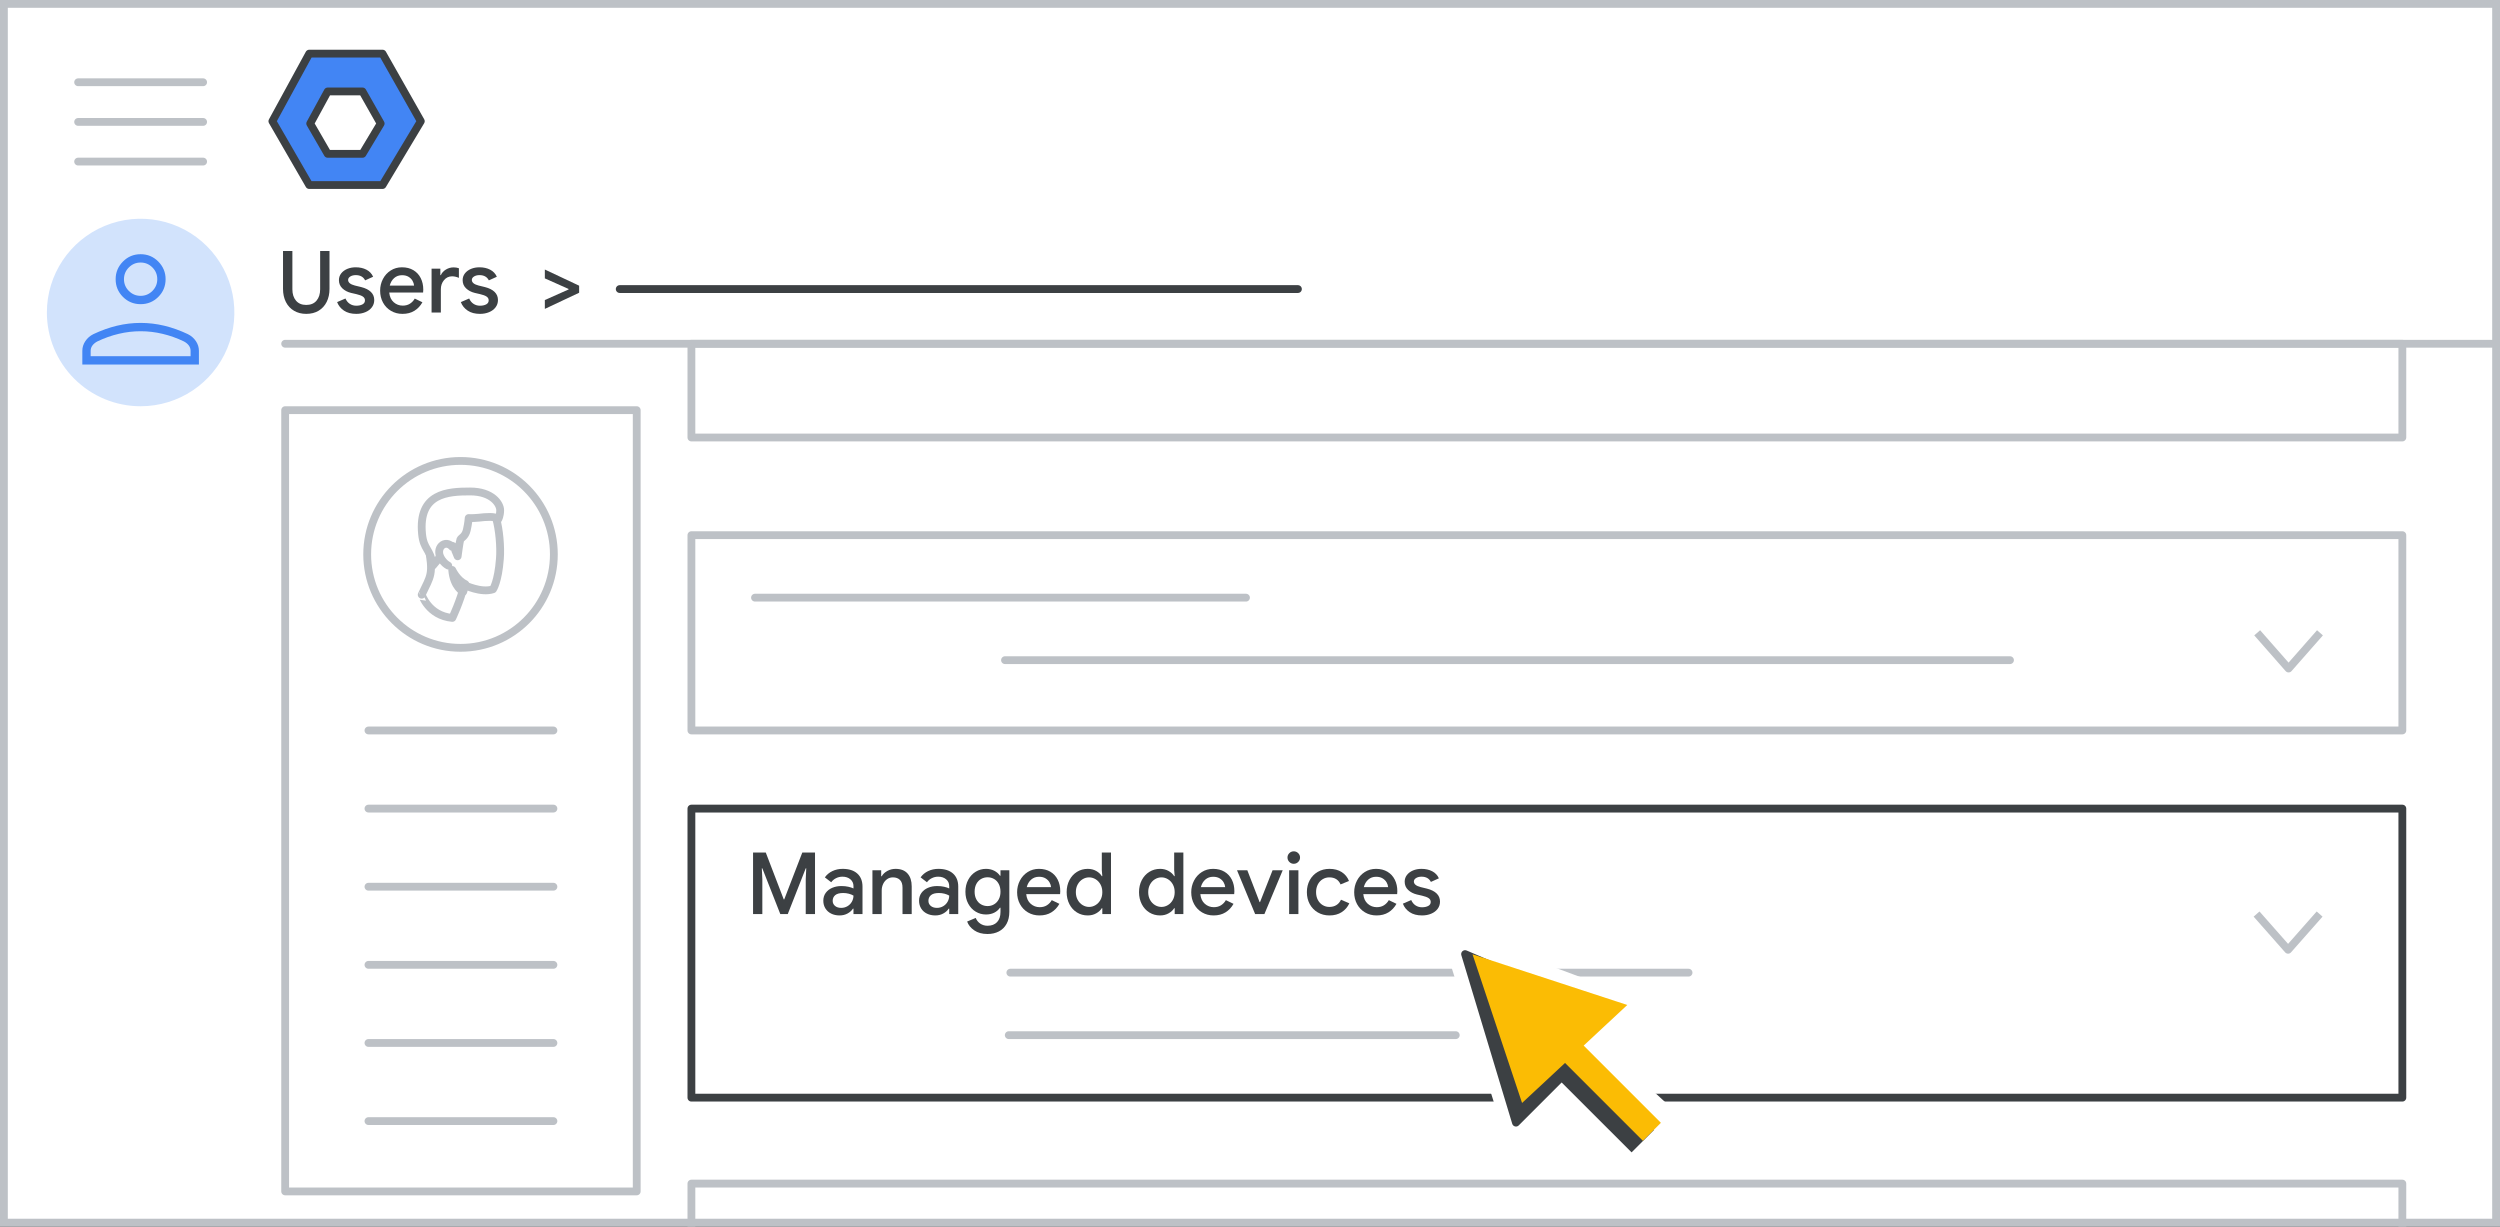 <?xml version="1.0" encoding="UTF-8"?>
<svg width="320px" height="157px" viewBox="0 0 320 157" version="1.1" xmlns="http://www.w3.org/2000/svg" xmlns:xlink="http://www.w3.org/1999/xlink">
    <rect x="0" y="0" width="320" height="157" fill="#333333" stroke="none"/>
    <title>admin-users-managed-devices</title>
    <g id="admin-users-managed-devices" stroke="none" stroke-width="1" fill="none" fill-rule="evenodd">
        <rect id="Rectangle" stroke="#BDC1C6" fill="#FFFFFF" x="0.5" y="0.5" width="319" height="156"></rect>
        <line x1="36.5" y1="44" x2="319" y2="44" id="Line" stroke="#BDC1C6" stroke-linecap="round"></line>
        <g id="Logos/admin" transform="translate(34.864, 6.864)" stroke="#3C4043" stroke-linejoin="round">
            <g id="Group-3-Copy" transform="translate(0, 0)">
                <polygon id="Path-19" fill="#4285F4" points="4.72 0 14.099 0 19 8.653 14.099 16.822 4.72 16.822 2.01713646e-14 8.653"></polygon>
                <polygon id="Path-19" fill="#FFFFFF" points="7.082 4.841 11.535 4.841 13.862 8.949 11.535 12.828 7.082 12.828 4.841 8.949"></polygon>
            </g>
        </g>
        <g id="UI/menu-light-grey" transform="translate(10, 10)" stroke="#BDC1C6" stroke-linecap="round" stroke-linejoin="round">
            <line x1="1.73472348e-16" y1="0.529" x2="16" y2="0.529" id="Line"></line>
            <line x1="1.73472348e-16" y1="5.606" x2="16" y2="5.606" id="Line"></line>
            <line x1="1.73472348e-16" y1="10.683" x2="16" y2="10.683" id="Line"></line>
        </g>
        <g id="nav-directory-on" transform="translate(6, 28)" fill-rule="nonzero">
            <path d="M12,24 C16.854,24 21.229,21.076 23.087,16.591 C24.944,12.107 23.916,6.945 20.484,3.514 C17.051,0.082 11.889,-0.944 7.405,0.915 C2.921,2.773 -0.002,7.15 0,12.004 C0,15.186 1.264,18.238 3.515,20.488 C5.765,22.738 8.818,24.001 12,24 Z" id="Path" fill="#D2E3FC"></path>
            <g id="person_BASELINE_P900" transform="translate(4.538, 4.538)" fill="#4285F4">
                <path d="M7.462,6.396 C6.573,6.396 5.818,6.085 5.196,5.463 C4.575,4.841 4.264,4.086 4.264,3.198 C4.264,2.327 4.575,1.577 5.196,0.945 C5.818,0.315 6.573,0 7.462,0 C8.35,0 9.105,0.315 9.727,0.945 C10.348,1.577 10.659,2.327 10.659,3.198 C10.659,4.086 10.348,4.841 9.727,5.463 C9.105,6.085 8.35,6.396 7.462,6.396 Z M0,14.124 L0,12.365 C0,11.921 0.129,11.507 0.387,11.125 C0.644,10.744 0.986,10.446 1.412,10.233 C2.425,9.753 3.433,9.393 4.437,9.153 C5.441,8.914 6.449,8.794 7.462,8.794 C8.474,8.794 9.483,8.914 10.487,9.153 C11.49,9.393 12.498,9.753 13.511,10.233 C13.937,10.446 14.279,10.744 14.537,11.125 C14.794,11.507 14.923,11.921 14.923,12.365 L14.923,14.124 L0,14.124 Z M1.066,13.058 L13.857,13.058 L13.857,12.365 C13.857,12.116 13.782,11.889 13.631,11.685 C13.48,11.481 13.271,11.308 13.004,11.166 C12.116,10.739 11.206,10.415 10.273,10.194 C9.34,9.971 8.403,9.86 7.462,9.86 C6.52,9.86 5.583,9.971 4.651,10.194 C3.718,10.415 2.807,10.739 1.919,11.166 C1.652,11.308 1.444,11.481 1.293,11.685 C1.142,11.889 1.066,12.116 1.066,12.365 L1.066,13.058 Z M7.462,5.33 C8.048,5.33 8.55,5.121 8.968,4.703 C9.385,4.286 9.593,3.784 9.593,3.198 C9.593,2.612 9.385,2.11 8.968,1.693 C8.55,1.275 8.048,1.066 7.462,1.066 C6.875,1.066 6.374,1.275 5.956,1.693 C5.539,2.11 5.33,2.612 5.33,3.198 C5.33,3.784 5.539,4.286 5.956,4.703 C6.374,5.121 6.875,5.33 7.462,5.33 Z" id="Shape"></path>
            </g>
        </g>
        <rect id="Rectangle" stroke="#BDC1C6" fill="#FFFFFF" fill-rule="nonzero" stroke-linejoin="round" x="36.5" y="52.5" width="45" height="100"></rect>
        <rect id="Rectangle" stroke="#BDC1C6" stroke-linejoin="round" x="88.5" y="68.5" width="219" height="25"></rect>
        <g id="Group-3" stroke-linecap="round" stroke-linejoin="round" transform="translate(96.64, 76)" stroke="#BDC1C6">
            <line x1="0" y1="0.5" x2="62.847" y2="0.5" id="Line-2"></line>
            <line x1="32" y1="8.5" x2="160.64" y2="8.5" id="Line-2"></line>
        </g>
        <polyline id="Path-21" stroke="#BDC1C6" stroke-linejoin="round" transform="translate(292.938, 83.286) scale(-1, 1) rotate(-180) translate(-292.938, -83.286) " points="288.92 85.573 292.938 81 296.956 85.573"></polyline>
        <rect id="Rectangle" stroke="#3C4043" stroke-linejoin="round" x="88.5" y="103.5" width="219" height="37"></rect>
        <g id="Group-3" stroke-linecap="round" stroke-linejoin="round" transform="translate(128.729, 124)" stroke="#BDC1C6">
            <g id="UI/line-dark-grey">
                <line x1="0.595" y1="0.5" x2="87.405" y2="0.5" id="Line-5"></line>
            </g>
            <g id="UI/line-light-grey" transform="translate(0, 8)">
                <line x1="0.392" y1="0.5" x2="57.608" y2="0.5" id="Line-5"></line>
            </g>
        </g>
        <polyline id="Path-21" stroke="#BDC1C6" stroke-linejoin="round" transform="translate(292.874, 119.286) scale(-1, 1) rotate(-180) translate(-292.874, -119.286) " points="288.839 121.573 292.874 117 296.91 121.573"></polyline>
        <g id="Group-3" transform="translate(89, 44.5)" stroke="#BDC1C6" stroke-linejoin="round">
            <rect id="Rectangle" x="-0.5" y="-0.5" width="219" height="12"></rect>
        </g>
        <g id="Group-3" transform="translate(89, 152)" stroke="#BDC1C6" stroke-linejoin="round">
            <rect id="Rectangle" x="-0.5" y="-0.5" width="219" height="12"></rect>
        </g>
        <g id="People/profile7-greyscale" transform="translate(47, 59)">
            <g id="Group-22" fill="#FFFFFF" stroke="#BDC1C6">
                <ellipse id="Oval" cx="11.947" cy="11.961" rx="11.947" ry="11.961"></ellipse>
            </g>
            <path d="M10.897,20.093 C10.897,20.093 11.922,17.943 12.425,15.875 C12.425,15.875 14.576,16.94 16.104,16.428 C16.104,16.428 16.767,15.486 16.988,12.516 C17.109,11.022 16.908,8.749 16.506,7.356 C16.064,5.78 14.556,4.715 12.083,5.104 C8.726,5.616 7.178,7.5 7.801,10.755 C8.525,14.626 8.143,14.626 6.977,17.124 C6.997,17.103 7.821,19.806 10.897,20.093" id="Fill-1" fill="#FFFFFF"></path>
            <path d="M10.897,20.093 C10.897,20.093 11.922,17.943 12.425,15.875 C12.425,15.875 14.576,16.94 16.104,16.428 C16.104,16.428 16.767,15.486 16.988,12.516 C17.109,11.022 16.908,8.749 16.506,7.356 C16.064,5.78 14.556,4.715 12.083,5.104 C8.726,5.616 7.178,7.5 7.801,10.755 C8.525,14.626 8.143,14.626 6.977,17.124 C6.997,17.103 7.821,19.806 10.897,20.093 Z" id="Stroke-3" stroke="#BDC1C6" stroke-linecap="round" stroke-linejoin="round"></path>
            <path d="M12.296,16.744 C12.296,16.744 11.065,16.164 10.884,13.953 C10.884,13.953 11.489,15.271 12.558,15.762 C12.558,15.762 12.498,16.007 12.457,16.208 C12.377,16.432 12.296,16.744 12.296,16.744" id="Fill-5" fill="#BDC1C6"></path>
            <path d="M12.296,16.744 C12.296,16.744 11.065,16.164 10.884,13.953 C10.884,13.953 11.489,15.271 12.558,15.762 C12.558,15.762 12.498,16.007 12.457,16.208 C12.377,16.432 12.296,16.744 12.296,16.744 Z" id="Stroke-7" stroke="#BDC1C6" stroke-linecap="round" stroke-linejoin="round"></path>
            <path d="M8.413,13.395 C8.413,13.395 9.422,12.268 9.623,11.715 C9.784,11.325 10.43,10.998 10.772,10.875 C10.893,10.834 11.014,10.875 11.055,10.998 C11.216,11.325 11.498,11.961 11.579,12.207 C11.579,12.207 11.821,10.321 11.922,10.076 C12.023,9.83 12.547,9.706 12.749,8.846 C12.95,7.985 12.991,7.309 12.991,7.309 C12.991,7.309 13.353,7.35 14.261,7.268 C15.148,7.165 16.459,7.042 16.781,7.452 C16.781,7.452 17.023,7.022 17.023,6.305 C17.023,5.505 16.011,3.907 13.168,3.907 C10.325,3.907 6.518,4.112 7.022,9.338 C7.22,11.387 8.071,11.182 8.413,13.395" id="Fill-9" fill="#FFFFFF"></path>
            <path d="M8.413,13.395 C8.413,13.395 9.422,12.268 9.623,11.715 C9.784,11.325 10.43,10.998 10.772,10.875 C10.893,10.834 11.014,10.875 11.055,10.998 C11.216,11.325 11.498,11.961 11.579,12.207 C11.579,12.207 11.821,10.321 11.922,10.076 C12.023,9.83 12.547,9.706 12.749,8.846 C12.95,7.985 12.991,7.309 12.991,7.309 C12.991,7.309 13.353,7.35 14.261,7.268 C15.148,7.165 16.459,7.042 16.781,7.452 C16.781,7.452 17.023,7.022 17.023,6.305 C17.023,5.505 16.011,3.907 13.168,3.907 C10.325,3.907 6.518,4.112 7.022,9.338 C7.22,11.387 8.071,11.182 8.413,13.395 Z" id="Stroke-11" stroke="#BDC1C6" stroke-linecap="round" stroke-linejoin="round"></path>
            <path d="M10.884,11 C10.884,11 10.521,10.54 10.013,10.612 C9.504,10.685 9.166,11.193 9.214,11.75 C9.238,12.306 9.771,13.081 10.376,13.395" id="Fill-13" fill="#FFFFFF"></path>
            <path d="M10.884,11 C10.884,11 10.521,10.54 10.013,10.612 C9.504,10.685 9.166,11.193 9.214,11.75 C9.238,12.306 9.771,13.081 10.376,13.395" id="Stroke-15" stroke="#BDC1C6" stroke-linecap="round" stroke-linejoin="round"></path>
        </g>
        <g id="UI/line-dark-grey" transform="translate(47, 93)" stroke="#BDC1C6" stroke-linecap="round" stroke-linejoin="round">
            <line x1="0.162" y1="0.5" x2="23.838" y2="0.5" id="Line-5"></line>
        </g>
        <g id="UI/line-dark-grey" transform="translate(47, 103)" stroke="#BDC1C6" stroke-linecap="round" stroke-linejoin="round">
            <line x1="0.162" y1="0.5" x2="23.838" y2="0.5" id="Line-5"></line>
        </g>
        <g id="UI/line-dark-grey" transform="translate(47, 113)" stroke="#BDC1C6" stroke-linecap="round" stroke-linejoin="round">
            <line x1="0.162" y1="0.5" x2="23.838" y2="0.5" id="Line-5"></line>
        </g>
        <g id="UI/line-dark-grey" transform="translate(47, 123)" stroke="#BDC1C6" stroke-linecap="round" stroke-linejoin="round">
            <line x1="0.162" y1="0.5" x2="23.838" y2="0.5" id="Line-5"></line>
        </g>
        <g id="UI/line-dark-grey" transform="translate(47, 133)" stroke="#BDC1C6" stroke-linecap="round" stroke-linejoin="round">
            <line x1="0.162" y1="0.5" x2="23.838" y2="0.5" id="Line-5"></line>
        </g>
        <g id="UI/line-dark-grey" transform="translate(47, 143)" stroke="#BDC1C6" stroke-linecap="round" stroke-linejoin="round">
            <line x1="0.162" y1="0.5" x2="23.838" y2="0.5" id="Line-5"></line>
        </g>
        <g id="Group" transform="translate(180, 115)">
            <polygon id="Path" fill="#FFFFFF" points="4.057 3.286 13.23 32.504 19.533 26.643 28.292 35.149 36 28.699 25.411 18.962 31.719 13.566"></polygon>
            <g id="UI/arrow" fill-rule="nonzero">
                <g id="Group" transform="translate(19, 19) rotate(-45) translate(-19, -19) translate(8.638, 2.492)">
                    <polygon id="Triangle" stroke="#3C4043" fill="#3C4043" stroke-linejoin="round" points="10.65 0 17.559 17.271 13.241 13.529 10.362 19.861 0 19.861"></polygon>
                    <g id="Group-2" transform="translate(7.772, 17.779)">
                        <polygon id="Rectangle" fill="#3C4043" points="2.13171467e-11 1.541 3.627 1.464 4.071 15.236 0 15.236"></polygon>
                        <rect id="Rectangle" fill="#FBBC04" x="2.073" y="0" width="3.257" height="15.213"></rect>
                    </g>
                    <polygon id="Triangle" fill="#FBBC04" points="11.303 0.692 20.725 19.286 2.332 18.633"></polygon>
                </g>
            </g>
        </g>
        <g id="UI/line-dark-grey" transform="translate(78.729, 36.5)" stroke="#3C4043" stroke-linecap="round" stroke-linejoin="round">
            <line x1="0.595" y1="0.5" x2="87.405" y2="0.5" id="Line-5"></line>
        </g>
        <g id="Users-&gt;-Copy" transform="translate(36.226, 32.124)" fill="#3C4043" fill-rule="nonzero">
            <path d="M2.97,8.052 C2.383,8.052 1.865,7.92 1.413,7.656 C0.963,7.392 0.614,7.018 0.368,6.534 C0.123,6.05 0,5.489 0,4.851 L0,0 L1.199,0 L1.199,4.917 C1.199,5.511 1.353,5.991 1.661,6.358 C1.969,6.725 2.405,6.908 2.97,6.908 C3.542,6.908 3.982,6.725 4.29,6.358 C4.598,5.991 4.752,5.511 4.752,4.917 L4.752,0 L5.951,0 L5.951,4.851 C5.951,5.482 5.83,6.039 5.588,6.523 C5.346,7.007 5.001,7.383 4.554,7.651 C4.107,7.918 3.579,8.052 2.97,8.052 Z" id="Path"></path>
            <path d="M9.378,8.052 C8.74,8.052 8.214,7.913 7.799,7.634 C7.385,7.355 7.094,6.992 6.925,6.545 L7.992,6.083 C8.124,6.384 8.311,6.613 8.553,6.771 C8.795,6.928 9.07,7.007 9.378,7.007 C9.693,7.007 9.957,6.95 10.17,6.837 C10.383,6.723 10.489,6.552 10.489,6.325 C10.489,6.12 10.399,5.957 10.219,5.835 C10.04,5.715 9.759,5.61 9.378,5.522 L8.707,5.368 C8.26,5.258 7.889,5.064 7.596,4.785 C7.303,4.506 7.156,4.154 7.156,3.729 C7.156,3.406 7.253,3.12 7.447,2.871 C7.642,2.622 7.902,2.429 8.228,2.293 C8.555,2.158 8.912,2.09 9.301,2.09 C9.829,2.09 10.289,2.193 10.681,2.398 C11.074,2.603 11.358,2.904 11.534,3.3 L10.511,3.762 C10.284,3.315 9.884,3.091 9.312,3.091 C9.033,3.091 8.8,3.15 8.613,3.267 C8.426,3.384 8.333,3.531 8.333,3.707 C8.333,4.037 8.619,4.275 9.191,4.422 L10.005,4.62 C10.555,4.759 10.971,4.968 11.253,5.247 C11.536,5.526 11.677,5.87 11.677,6.281 C11.677,6.633 11.576,6.943 11.374,7.21 C11.173,7.478 10.896,7.685 10.544,7.832 C10.192,7.979 9.803,8.052 9.378,8.052 Z" id="Path"></path>
            <path d="M15.291,8.052 C14.748,8.052 14.259,7.924 13.822,7.667 C13.386,7.41 13.045,7.056 12.799,6.606 C12.554,6.154 12.431,5.647 12.431,5.082 C12.431,4.547 12.55,4.05 12.788,3.591 C13.027,3.133 13.358,2.768 13.784,2.497 C14.209,2.226 14.689,2.09 15.225,2.09 C15.789,2.09 16.277,2.213 16.688,2.458 C17.098,2.704 17.412,3.043 17.628,3.476 C17.845,3.909 17.953,4.4 17.953,4.95 C17.953,5.097 17.945,5.221 17.931,5.324 L13.597,5.324 C13.648,5.859 13.839,6.272 14.169,6.561 C14.499,6.851 14.884,6.996 15.324,6.996 C15.683,6.996 15.991,6.913 16.248,6.748 C16.504,6.583 16.71,6.365 16.864,6.094 L17.843,6.567 C17.586,7.029 17.245,7.392 16.82,7.656 C16.394,7.92 15.885,8.052 15.291,8.052 Z M16.776,4.433 C16.761,4.228 16.695,4.022 16.578,3.817 C16.46,3.612 16.29,3.441 16.066,3.305 C15.843,3.17 15.566,3.102 15.236,3.102 C14.84,3.102 14.504,3.223 14.229,3.465 C13.954,3.707 13.765,4.03 13.663,4.433 L16.776,4.433 Z" id="Shape"></path>
            <path d="M19.015,2.266 L20.137,2.266 L20.137,3.091 L20.203,3.091 C20.327,2.805 20.542,2.568 20.846,2.381 C21.151,2.195 21.479,2.101 21.831,2.101 C22.087,2.101 22.315,2.138 22.513,2.211 L22.513,3.443 C22.212,3.311 21.922,3.245 21.644,3.245 C21.226,3.245 20.881,3.406 20.61,3.729 C20.338,4.052 20.203,4.444 20.203,4.906 L20.203,7.876 L19.015,7.876 L19.015,2.266 Z" id="Path"></path>
            <path d="M25.214,8.052 C24.576,8.052 24.049,7.913 23.635,7.634 C23.221,7.355 22.929,6.992 22.761,6.545 L23.828,6.083 C23.96,6.384 24.147,6.613 24.389,6.771 C24.631,6.928 24.906,7.007 25.214,7.007 C25.529,7.007 25.793,6.95 26.006,6.837 C26.218,6.723 26.325,6.552 26.325,6.325 C26.325,6.12 26.235,5.957 26.055,5.835 C25.875,5.715 25.595,5.61 25.214,5.522 L24.543,5.368 C24.095,5.258 23.725,5.064 23.432,4.785 C23.138,4.506 22.992,4.154 22.992,3.729 C22.992,3.406 23.089,3.12 23.283,2.871 C23.477,2.622 23.738,2.429 24.064,2.293 C24.39,2.158 24.748,2.09 25.137,2.09 C25.665,2.09 26.125,2.193 26.517,2.398 C26.909,2.603 27.194,2.904 27.37,3.3 L26.347,3.762 C26.119,3.315 25.72,3.091 25.148,3.091 C24.869,3.091 24.636,3.15 24.449,3.267 C24.262,3.384 24.169,3.531 24.169,3.707 C24.169,4.037 24.455,4.275 25.027,4.422 L25.841,4.62 C26.391,4.759 26.807,4.968 27.089,5.247 C27.371,5.526 27.513,5.87 27.513,6.281 C27.513,6.633 27.412,6.943 27.21,7.21 C27.008,7.478 26.732,7.685 26.38,7.832 C26.028,7.979 25.639,8.052 25.214,8.052 Z" id="Path"></path>
            <polygon id="Path" points="33.514 6.281 36.55 4.928 36.55 4.862 33.514 3.509 33.514 2.376 37.903 4.444 37.903 5.346 33.514 7.414"></polygon>
        </g>
        <g id="Managed-devices-Copy" transform="translate(96.391, 108.97)" fill="#3C4043" fill-rule="nonzero">
            <polygon id="Path" points="0 0.154 1.628 0.154 3.927 6.149 3.993 6.149 6.303 0.154 7.931 0.154 7.931 8.03 6.743 8.03 6.743 3.575 6.809 2.178 6.743 2.178 4.444 8.03 3.487 8.03 1.188 2.178 1.122 2.178 1.188 3.575 1.188 8.03 0 8.03"></polygon>
            <path d="M11.072,8.206 C10.669,8.206 10.309,8.127 9.994,7.97 C9.679,7.812 9.433,7.59 9.257,7.304 C9.081,7.018 8.993,6.692 8.993,6.325 C8.993,5.936 9.096,5.601 9.301,5.319 C9.506,5.036 9.785,4.82 10.137,4.67 C10.489,4.519 10.881,4.444 11.314,4.444 C11.644,4.444 11.943,4.475 12.21,4.537 C12.478,4.6 12.693,4.671 12.854,4.752 L12.854,4.455 C12.854,4.096 12.722,3.804 12.458,3.58 C12.194,3.357 11.853,3.245 11.435,3.245 C11.149,3.245 10.878,3.309 10.621,3.438 C10.364,3.566 10.159,3.74 10.005,3.96 L9.191,3.333 C9.433,2.988 9.754,2.721 10.153,2.53 C10.553,2.339 10.991,2.244 11.468,2.244 C12.275,2.244 12.9,2.444 13.343,2.844 C13.787,3.243 14.009,3.802 14.009,4.521 L14.009,8.03 L12.854,8.03 L12.854,7.337 L12.788,7.337 C12.627,7.586 12.396,7.793 12.095,7.958 C11.794,8.123 11.453,8.206 11.072,8.206 Z M11.281,7.238 C11.574,7.238 11.842,7.167 12.084,7.024 C12.326,6.88 12.515,6.688 12.65,6.446 C12.786,6.204 12.854,5.944 12.854,5.665 C12.678,5.562 12.476,5.482 12.249,5.423 C12.022,5.364 11.783,5.335 11.534,5.335 C11.072,5.335 10.733,5.427 10.516,5.61 C10.3,5.793 10.192,6.035 10.192,6.336 C10.192,6.6 10.291,6.816 10.489,6.985 C10.687,7.154 10.951,7.238 11.281,7.238 Z" id="Shape"></path>
            <path d="M15.28,2.42 L16.402,2.42 L16.402,3.19 L16.468,3.19 C16.629,2.911 16.871,2.684 17.194,2.508 C17.516,2.332 17.865,2.244 18.239,2.244 C18.913,2.244 19.427,2.444 19.779,2.844 C20.131,3.243 20.307,3.791 20.307,4.488 L20.307,8.03 L19.13,8.03 L19.13,4.642 C19.13,4.202 19.02,3.874 18.8,3.658 C18.58,3.441 18.279,3.333 17.898,3.333 C17.619,3.333 17.372,3.41 17.155,3.564 C16.939,3.718 16.77,3.923 16.649,4.18 C16.528,4.437 16.468,4.715 16.468,5.016 L16.468,8.03 L15.28,8.03 L15.28,2.42 Z" id="Path"></path>
            <path d="M23.327,8.206 C22.923,8.206 22.564,8.127 22.249,7.97 C21.933,7.812 21.688,7.59 21.512,7.304 C21.336,7.018 21.248,6.692 21.248,6.325 C21.248,5.936 21.35,5.601 21.556,5.319 C21.761,5.036 22.04,4.82 22.392,4.67 C22.744,4.519 23.136,4.444 23.569,4.444 C23.899,4.444 24.198,4.475 24.465,4.537 C24.733,4.6 24.947,4.671 25.109,4.752 L25.109,4.455 C25.109,4.096 24.977,3.804 24.713,3.58 C24.449,3.357 24.108,3.245 23.69,3.245 C23.404,3.245 23.132,3.309 22.876,3.438 C22.619,3.566 22.414,3.74 22.26,3.96 L21.446,3.333 C21.688,2.988 22.009,2.721 22.408,2.53 C22.808,2.339 23.246,2.244 23.723,2.244 C24.529,2.244 25.155,2.444 25.598,2.844 C26.042,3.243 26.264,3.802 26.264,4.521 L26.264,8.03 L25.109,8.03 L25.109,7.337 L25.043,7.337 C24.881,7.586 24.65,7.793 24.35,7.958 C24.049,8.123 23.708,8.206 23.327,8.206 Z M23.536,7.238 C23.829,7.238 24.097,7.167 24.339,7.024 C24.581,6.88 24.77,6.688 24.905,6.446 C25.041,6.204 25.109,5.944 25.109,5.665 C24.933,5.562 24.731,5.482 24.504,5.423 C24.276,5.364 24.038,5.335 23.789,5.335 C23.327,5.335 22.988,5.427 22.771,5.61 C22.555,5.793 22.447,6.035 22.447,6.336 C22.447,6.6 22.546,6.816 22.744,6.985 C22.942,7.154 23.206,7.238 23.536,7.238 Z" id="Shape"></path>
            <path d="M30.01,10.582 C29.328,10.582 28.761,10.426 28.31,10.114 C27.859,9.803 27.557,9.427 27.403,8.987 L28.503,8.525 C28.62,8.826 28.812,9.068 29.08,9.251 C29.348,9.434 29.658,9.526 30.01,9.526 C30.53,9.526 30.937,9.372 31.231,9.064 C31.524,8.756 31.671,8.32 31.671,7.755 L31.671,7.216 L31.605,7.216 C31.421,7.487 31.176,7.7 30.868,7.854 C30.56,8.008 30.208,8.085 29.812,8.085 C29.335,8.085 28.897,7.964 28.497,7.722 C28.097,7.48 27.778,7.137 27.54,6.694 C27.302,6.25 27.183,5.742 27.183,5.17 C27.183,4.598 27.302,4.09 27.54,3.647 C27.778,3.203 28.097,2.858 28.497,2.612 C28.897,2.367 29.335,2.244 29.812,2.244 C30.2,2.244 30.55,2.323 30.862,2.481 C31.174,2.638 31.421,2.853 31.605,3.124 L31.671,3.124 L31.671,2.42 L32.804,2.42 L32.804,7.733 C32.804,8.334 32.686,8.85 32.452,9.278 C32.217,9.707 31.889,10.032 31.467,10.252 C31.045,10.472 30.56,10.582 30.01,10.582 Z M30.021,7.007 C30.321,7.007 30.596,6.934 30.846,6.787 C31.095,6.64 31.295,6.429 31.445,6.154 C31.595,5.88 31.671,5.551 31.671,5.17 C31.671,4.781 31.595,4.448 31.445,4.169 C31.295,3.89 31.095,3.679 30.846,3.537 C30.596,3.393 30.321,3.322 30.021,3.322 C29.72,3.322 29.443,3.393 29.19,3.537 C28.937,3.679 28.735,3.89 28.585,4.169 C28.435,4.448 28.36,4.781 28.36,5.17 C28.36,5.551 28.435,5.881 28.585,6.16 C28.735,6.439 28.937,6.649 29.19,6.793 C29.443,6.936 29.72,7.007 30.021,7.007 Z" id="Shape"></path>
            <path d="M36.66,8.206 C36.117,8.206 35.627,8.078 35.191,7.821 C34.755,7.564 34.414,7.21 34.168,6.76 C33.922,6.309 33.8,5.801 33.8,5.236 C33.8,4.701 33.919,4.204 34.157,3.745 C34.395,3.287 34.727,2.922 35.153,2.651 C35.578,2.38 36.058,2.244 36.594,2.244 C37.158,2.244 37.646,2.367 38.057,2.612 C38.467,2.858 38.781,3.197 38.997,3.63 C39.213,4.063 39.322,4.554 39.322,5.104 C39.322,5.251 39.314,5.375 39.3,5.478 L34.966,5.478 C35.017,6.013 35.208,6.426 35.538,6.715 C35.868,7.005 36.253,7.15 36.693,7.15 C37.052,7.15 37.36,7.067 37.617,6.902 C37.873,6.737 38.079,6.519 38.233,6.248 L39.212,6.721 C38.955,7.183 38.614,7.546 38.189,7.81 C37.763,8.074 37.254,8.206 36.66,8.206 Z M38.145,4.587 C38.13,4.382 38.064,4.176 37.947,3.971 C37.829,3.766 37.659,3.595 37.435,3.459 C37.211,3.324 36.935,3.256 36.605,3.256 C36.209,3.256 35.873,3.377 35.598,3.619 C35.323,3.861 35.134,4.184 35.032,4.587 L38.145,4.587 Z" id="Shape"></path>
            <path d="M42.836,8.206 C42.33,8.206 41.872,8.079 41.461,7.827 C41.051,7.574 40.728,7.22 40.493,6.765 C40.259,6.31 40.141,5.797 40.141,5.225 C40.141,4.653 40.259,4.141 40.493,3.691 C40.728,3.24 41.051,2.886 41.461,2.629 C41.872,2.372 42.33,2.244 42.836,2.244 C43.247,2.244 43.61,2.334 43.925,2.514 C44.241,2.693 44.479,2.915 44.64,3.179 L44.706,3.179 L44.64,2.398 L44.64,0.154 L45.817,0.154 L45.817,8.03 L44.706,8.03 L44.706,7.282 L44.64,7.282 C44.479,7.539 44.241,7.757 43.925,7.936 C43.61,8.116 43.247,8.206 42.836,8.206 Z M43.012,7.117 C43.306,7.117 43.583,7.038 43.843,6.88 C44.103,6.723 44.312,6.501 44.47,6.215 C44.628,5.929 44.706,5.599 44.706,5.225 C44.706,4.851 44.628,4.521 44.47,4.235 C44.312,3.949 44.103,3.727 43.843,3.57 C43.583,3.412 43.306,3.333 43.012,3.333 C42.719,3.333 42.442,3.412 42.182,3.57 C41.922,3.727 41.713,3.949 41.555,4.235 C41.397,4.521 41.318,4.851 41.318,5.225 C41.318,5.599 41.397,5.929 41.555,6.215 C41.713,6.501 41.922,6.723 42.182,6.88 C42.442,7.038 42.719,7.117 43.012,7.117 Z" id="Shape"></path>
            <path d="M52.099,8.206 C51.593,8.206 51.135,8.079 50.724,7.827 C50.314,7.574 49.991,7.22 49.756,6.765 C49.522,6.31 49.404,5.797 49.404,5.225 C49.404,4.653 49.522,4.141 49.756,3.691 C49.991,3.24 50.314,2.886 50.724,2.629 C51.135,2.372 51.593,2.244 52.099,2.244 C52.51,2.244 52.873,2.334 53.188,2.514 C53.504,2.693 53.742,2.915 53.903,3.179 L53.969,3.179 L53.903,2.398 L53.903,0.154 L55.08,0.154 L55.08,8.03 L53.969,8.03 L53.969,7.282 L53.903,7.282 C53.742,7.539 53.504,7.757 53.188,7.936 C52.873,8.116 52.51,8.206 52.099,8.206 Z M52.275,7.117 C52.569,7.117 52.845,7.038 53.106,6.88 C53.366,6.723 53.575,6.501 53.733,6.215 C53.89,5.929 53.969,5.599 53.969,5.225 C53.969,4.851 53.89,4.521 53.733,4.235 C53.575,3.949 53.366,3.727 53.106,3.57 C52.845,3.412 52.569,3.333 52.275,3.333 C51.982,3.333 51.705,3.412 51.445,3.57 C51.184,3.727 50.975,3.949 50.818,4.235 C50.66,4.521 50.581,4.851 50.581,5.225 C50.581,5.599 50.66,5.929 50.818,6.215 C50.975,6.501 51.184,6.723 51.445,6.88 C51.705,7.038 51.982,7.117 52.275,7.117 Z" id="Shape"></path>
            <path d="M58.947,8.206 C58.404,8.206 57.915,8.078 57.479,7.821 C57.042,7.564 56.701,7.21 56.456,6.76 C56.21,6.309 56.087,5.801 56.087,5.236 C56.087,4.701 56.206,4.204 56.445,3.745 C56.683,3.287 57.015,2.922 57.44,2.651 C57.865,2.38 58.346,2.244 58.881,2.244 C59.446,2.244 59.933,2.367 60.344,2.612 C60.755,2.858 61.068,3.197 61.285,3.63 C61.501,4.063 61.609,4.554 61.609,5.104 C61.609,5.251 61.602,5.375 61.587,5.478 L57.253,5.478 C57.304,6.013 57.495,6.426 57.825,6.715 C58.155,7.005 58.54,7.15 58.98,7.15 C59.339,7.15 59.647,7.067 59.904,6.902 C60.161,6.737 60.366,6.519 60.52,6.248 L61.499,6.721 C61.242,7.183 60.901,7.546 60.476,7.81 C60.051,8.074 59.541,8.206 58.947,8.206 Z M60.432,4.587 C60.417,4.382 60.351,4.176 60.234,3.971 C60.117,3.766 59.946,3.595 59.723,3.459 C59.499,3.324 59.222,3.256 58.892,3.256 C58.496,3.256 58.161,3.377 57.886,3.619 C57.611,3.861 57.422,4.184 57.319,4.587 L60.432,4.587 Z" id="Shape"></path>
            <polygon id="Path" points="61.945 2.42 63.265 2.42 64.838 6.501 64.893 6.501 66.499 2.42 67.797 2.42 65.454 8.03 64.266 8.03"></polygon>
            <path d="M69.211,1.595 C68.991,1.595 68.802,1.516 68.644,1.359 C68.487,1.201 68.408,1.012 68.408,0.792 C68.408,0.572 68.487,0.385 68.644,0.231 C68.802,0.077 68.991,0 69.211,0 C69.431,0 69.62,0.077 69.777,0.231 C69.935,0.385 70.014,0.572 70.014,0.792 C70.014,1.012 69.935,1.201 69.777,1.359 C69.62,1.516 69.431,1.595 69.211,1.595 Z M68.617,2.42 L69.805,2.42 L69.805,8.03 L68.617,8.03 L68.617,2.42 Z" id="Shape"></path>
            <path d="M73.782,8.206 C73.225,8.206 72.726,8.078 72.286,7.821 C71.846,7.564 71.503,7.21 71.257,6.76 C71.012,6.309 70.889,5.797 70.889,5.225 C70.889,4.653 71.012,4.141 71.257,3.691 C71.503,3.24 71.846,2.886 72.286,2.629 C72.726,2.372 73.225,2.244 73.782,2.244 C74.398,2.244 74.92,2.381 75.349,2.656 C75.778,2.932 76.088,3.311 76.279,3.795 L75.201,4.235 C74.937,3.634 74.457,3.333 73.76,3.333 C73.452,3.333 73.168,3.412 72.907,3.57 C72.647,3.727 72.442,3.949 72.291,4.235 C72.141,4.521 72.066,4.851 72.066,5.225 C72.066,5.599 72.141,5.929 72.291,6.215 C72.442,6.501 72.647,6.723 72.907,6.88 C73.168,7.038 73.452,7.117 73.76,7.117 C74.112,7.117 74.414,7.038 74.667,6.88 C74.92,6.723 75.117,6.494 75.256,6.193 L76.323,6.655 C76.103,7.132 75.777,7.509 75.344,7.788 C74.911,8.067 74.391,8.206 73.782,8.206 Z" id="Path"></path>
            <path d="M79.805,8.206 C79.262,8.206 78.773,8.078 78.336,7.821 C77.9,7.564 77.559,7.21 77.313,6.76 C77.068,6.309 76.945,5.801 76.945,5.236 C76.945,4.701 77.064,4.204 77.302,3.745 C77.541,3.287 77.872,2.922 78.298,2.651 C78.723,2.38 79.203,2.244 79.739,2.244 C80.303,2.244 80.791,2.367 81.202,2.612 C81.612,2.858 81.926,3.197 82.142,3.63 C82.359,4.063 82.467,4.554 82.467,5.104 C82.467,5.251 82.459,5.375 82.445,5.478 L78.111,5.478 C78.162,6.013 78.353,6.426 78.683,6.715 C79.013,7.005 79.398,7.15 79.838,7.15 C80.197,7.15 80.505,7.067 80.762,6.902 C81.018,6.737 81.224,6.519 81.378,6.248 L82.357,6.721 C82.1,7.183 81.759,7.546 81.334,7.81 C80.908,8.074 80.399,8.206 79.805,8.206 Z M81.29,4.587 C81.275,4.382 81.209,4.176 81.092,3.971 C80.974,3.766 80.804,3.595 80.58,3.459 C80.357,3.324 80.08,3.256 79.75,3.256 C79.354,3.256 79.018,3.377 78.743,3.619 C78.468,3.861 78.279,4.184 78.177,4.587 L81.29,4.587 Z" id="Shape"></path>
            <path d="M85.63,8.206 C84.992,8.206 84.466,8.067 84.051,7.788 C83.637,7.509 83.345,7.146 83.177,6.699 L84.244,6.237 C84.376,6.538 84.563,6.767 84.805,6.925 C85.047,7.082 85.322,7.161 85.63,7.161 C85.945,7.161 86.209,7.104 86.422,6.99 C86.634,6.877 86.741,6.706 86.741,6.479 C86.741,6.274 86.651,6.111 86.471,5.989 C86.292,5.869 86.011,5.764 85.63,5.676 L84.959,5.522 C84.511,5.412 84.141,5.218 83.848,4.939 C83.554,4.66 83.408,4.308 83.408,3.883 C83.408,3.56 83.505,3.274 83.699,3.025 C83.894,2.776 84.154,2.583 84.48,2.447 C84.807,2.312 85.164,2.244 85.553,2.244 C86.081,2.244 86.541,2.347 86.933,2.552 C87.326,2.757 87.61,3.058 87.786,3.454 L86.763,3.916 C86.535,3.469 86.136,3.245 85.564,3.245 C85.285,3.245 85.052,3.304 84.865,3.421 C84.678,3.538 84.585,3.685 84.585,3.861 C84.585,4.191 84.871,4.429 85.443,4.576 L86.257,4.774 C86.807,4.913 87.223,5.122 87.505,5.401 C87.788,5.68 87.929,6.024 87.929,6.435 C87.929,6.787 87.828,7.097 87.626,7.364 C87.425,7.632 87.148,7.839 86.796,7.986 C86.444,8.133 86.055,8.206 85.63,8.206 Z" id="Path"></path>
        </g>
    </g>
</svg>